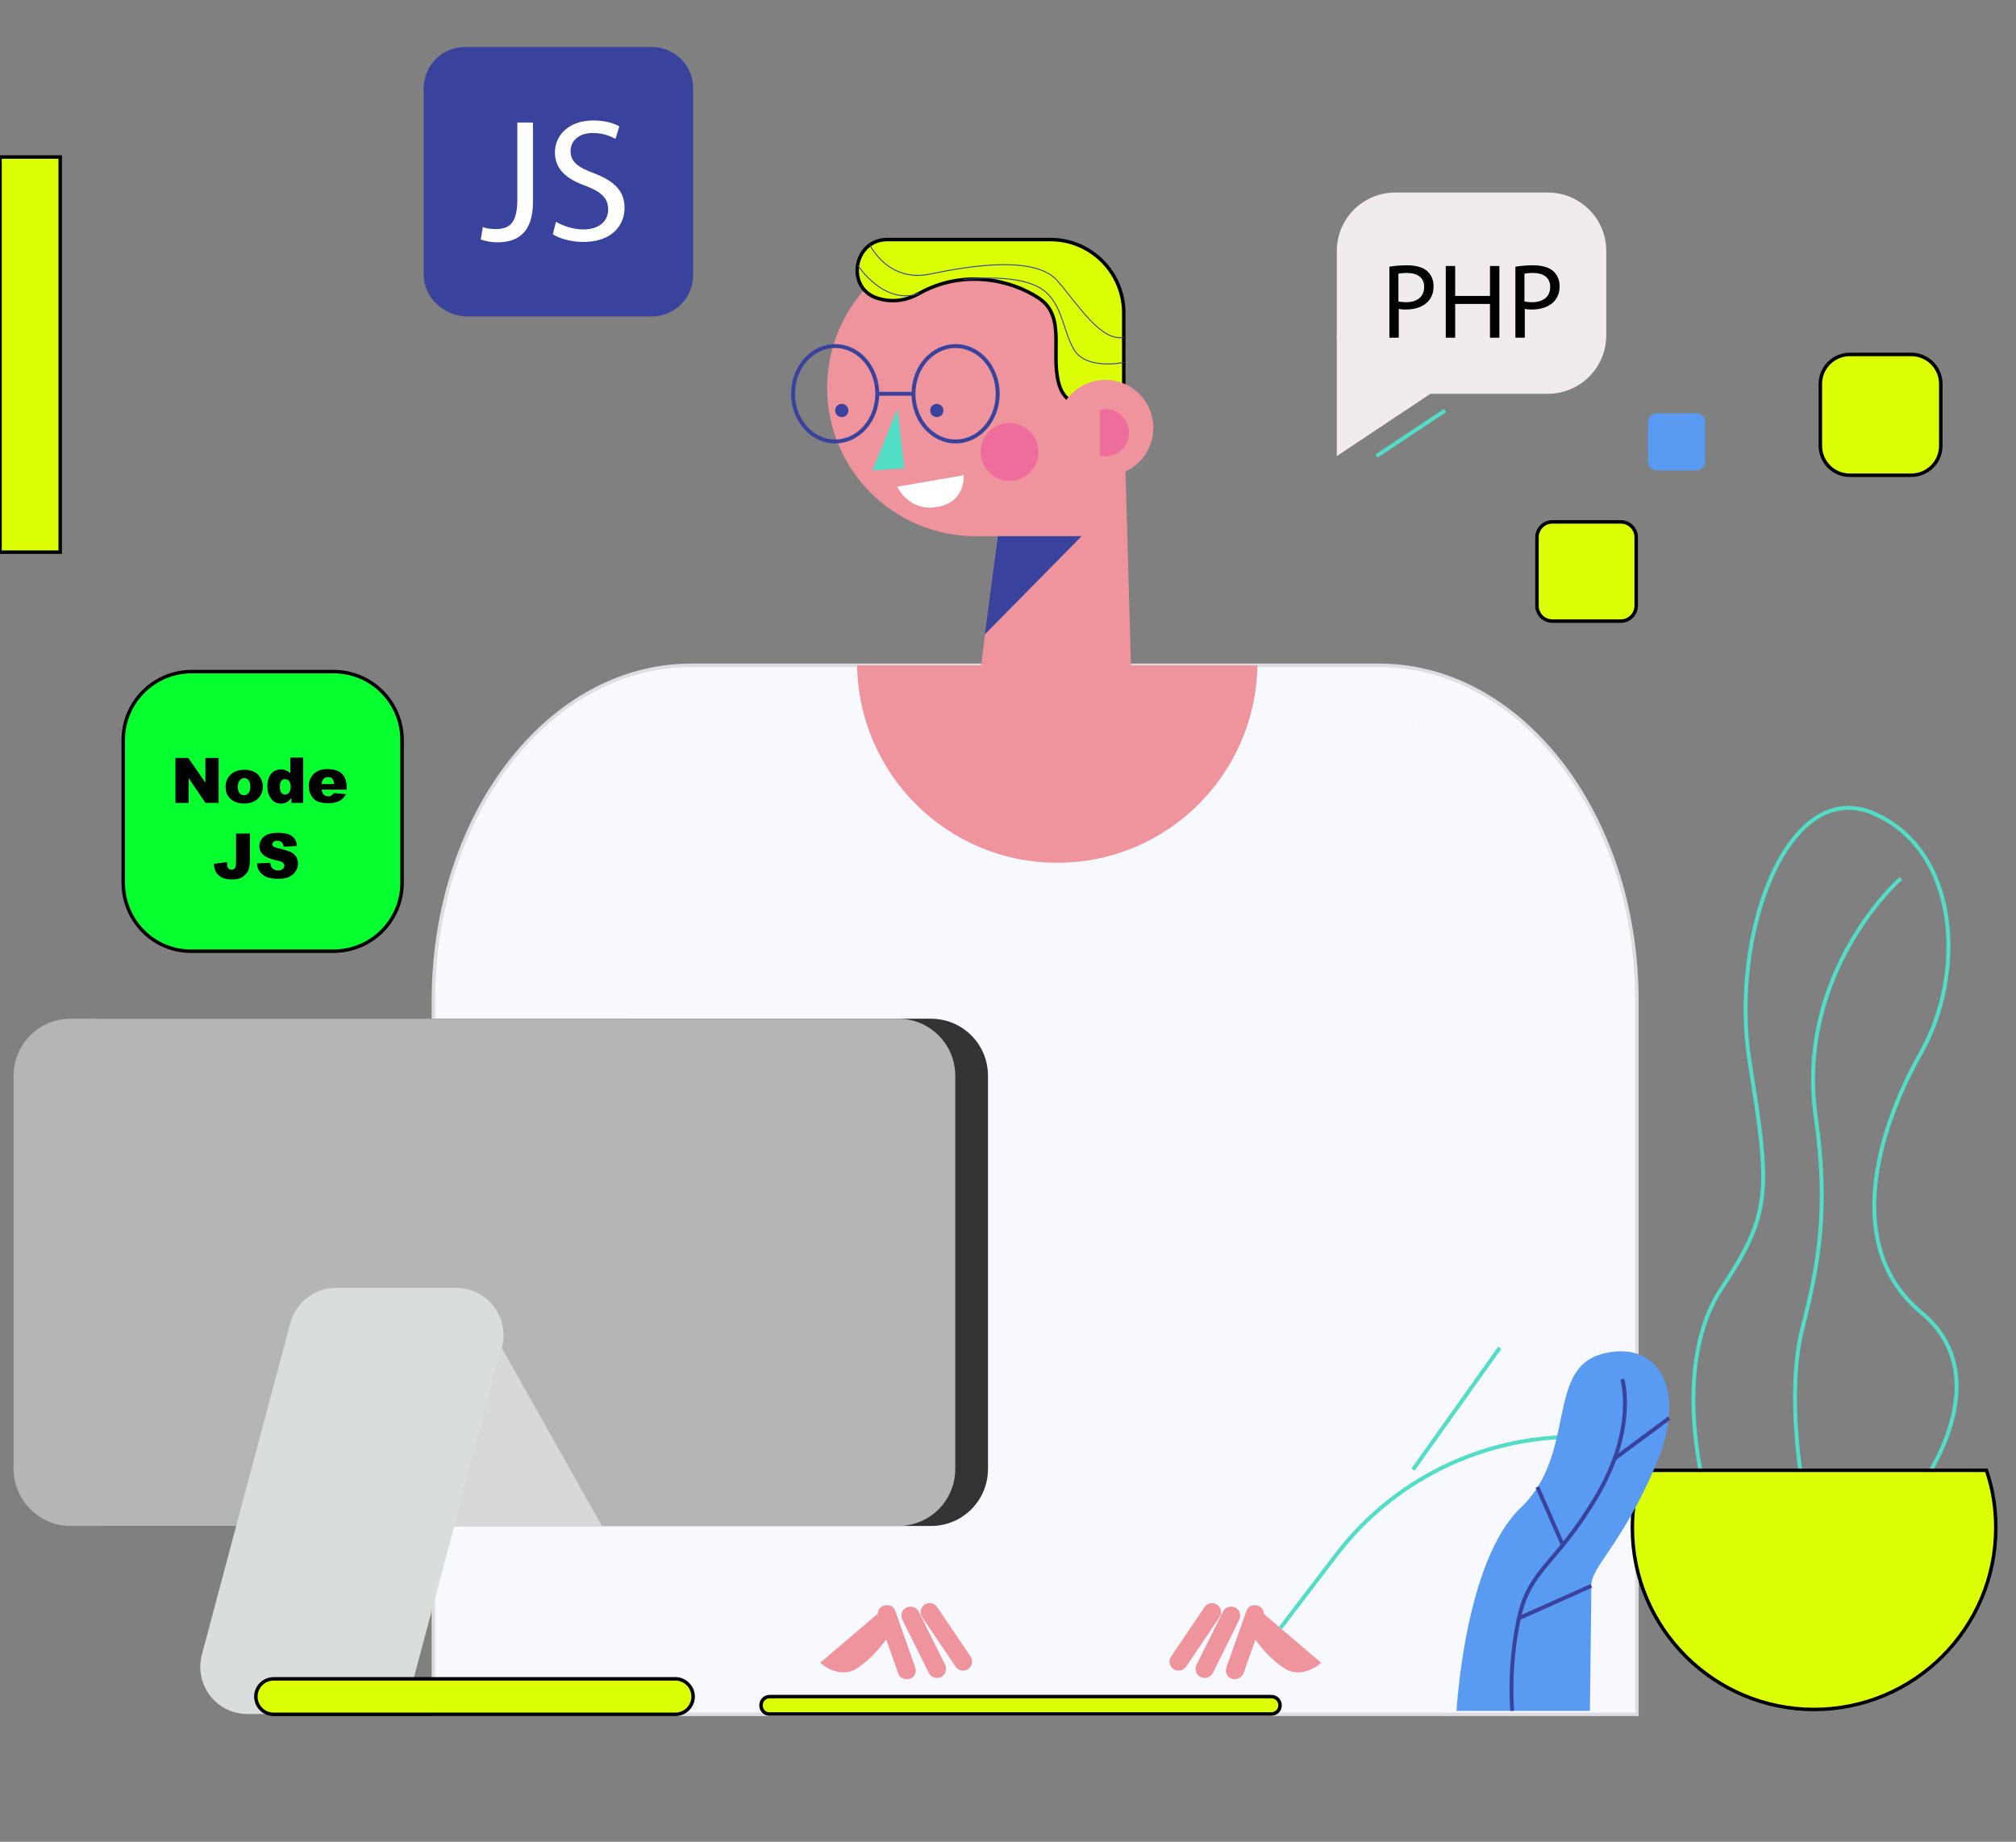 <?xml version="1.0" encoding="utf-8"?>
<!-- Generator: Adobe Illustrator 24.1.2, SVG Export Plug-In . SVG Version: 6.00 Build 0)  -->
<svg version="1.1" id="Layer_1" xmlns="http://www.w3.org/2000/svg" xmlns:xlink="http://www.w3.org/1999/xlink" x="0px" y="0px"
	 viewBox="0 0 579.1 529" style="enable-background:new 0 0 579.1 529;" xml:space="preserve">
<rect x="0" y="0" width="579.1" height="529" fill="#808080" stroke="none"/>
<style type="text/css">
	.st0{fill:#F8F9FF;stroke:#DEDEE2;stroke-miterlimit:10;}
	.st1{fill:#EF949C;}
	.st2{fill:none;stroke:#39429C;stroke-width:1.121;stroke-miterlimit:10;}
	.st3{fill:#DDFF05;stroke:#000000;stroke-miterlimit:10;}
	.st4{fill:#FFFFFF;}
	.st5{fill:#39429C;}
	.st6{fill:#EF6D9C;}
	.st7{fill:#333333;}
	.st8{fill:#B5B5B5;}
	.st9{fill:#D9DDDC;}
	.st10{fill:#D8D8D8;}
	.st11{fill:none;stroke:#52DEC6;stroke-width:1.121;stroke-miterlimit:10;}
	.st12{fill:none;stroke:#39429C;stroke-width:0.28;stroke-miterlimit:10;}
	.st13{fill:#52DEC6;}
	.st14{fill:#F2EBEE;}
	.st15{fill:#06FF2F;stroke:#000000;stroke-miterlimit:10;}
	.st16{fill:#599AF2;}
</style>
<g id="DESIGNED_BY_FREEPIK">
</g>
<path class="st0" d="M124.5,492.4v-205c0-53.2,33.1-96.3,74-96.3h197.7c40.8,0,74,43.1,74,96.3v205H124.5L124.5,492.4z"/>
<path class="st1" d="M246.2,191.1c0.5,31.4,26,56.7,57.5,56.7s57-25.3,57.5-56.7H246.2z"/>
<rect x="405.9" y="208.7" class="st1" width="0.1" height="0.1"/>
<polygon class="st1" points="290.5,122.9 323.1,128.2 324.9,192.2 281.7,192.2 "/>
<path class="st1" d="M237.6,111.4L237.6,111.4c0-23.5,19.1-42.6,42.6-42.6h17.9c13.6,0,24.7,11,24.7,24.7V154h-42.6
	C256.7,154,237.6,134.9,237.6,111.4z"/>
<ellipse class="st2" cx="274.5" cy="113.1" rx="12.1" ry="13.7"/>
<ellipse class="st2" cx="239.9" cy="113.1" rx="12.1" ry="13.7"/>
<path class="st3" d="M322.8,115.7V89.9c0-11.6-9.4-21.1-21.1-21.1h-46.8c-9.8,0-12.1,14.1-2.7,16.9c3.6,1.1,7.7,0.9,11.8-1.4
	c12.5-7,26.3-4.1,34.5,1.4s2.7,16.9,6.1,25.8C308,120.3,322.8,115.7,322.8,115.7L322.8,115.7z"/>
<path class="st4" d="M269.3,145.6c8.3-1.5,7.5-9.1,7.5-9.1l-19.1,3.3C257.8,139.8,261,147.1,269.3,145.6z"/>
<polygon class="st5" points="282.9,182.2 310.7,154 286.6,154 "/>
<line class="st2" x1="252" y1="113.1" x2="262.4" y2="113.1"/>
<circle class="st5" cx="269.1" cy="117.9" r="1.9"/>
<circle class="st5" cx="241.8" cy="117.9" r="1.9"/>
<circle class="st1" cx="317.5" cy="122.9" r="13.8"/>
<circle class="st6" cx="290" cy="129.8" r="8.3"/>
<path class="st7" d="M13.3,421.9V309c0-9.1,7.3-16.4,16.4-16.4h237.7c9.1,0,16.4,7.3,16.4,16.4v112.9c0,9.1-7.3,16.4-16.4,16.4H29.7
	C20.7,438.3,13.3,430.9,13.3,421.9z"/>
<path class="st8" d="M3.9,421.9V309c0-9.1,7.3-16.4,16.4-16.4H258c9.1,0,16.4,7.3,16.4,16.4v112.9c0,9.1-7.3,16.4-16.4,16.4H20.3
	C11.3,438.3,3.9,430.9,3.9,421.9z"/>
<path class="st9" d="M58,475.2L83.4,380c1.6-6,7-10.1,13.2-10.1H131c8.9,0,15.5,8.5,13.2,17.1l-25.4,95.2c-1.6,6-7,10.1-13.2,10.1
	H71.2C62.2,492.4,55.7,483.9,58,475.2z"/>
<path class="st3" d="M73.5,487.3L73.5,487.3c0-2.8,2.3-5.1,5.1-5.1H194c2.8,0,5.1,2.3,5.1,5.1l0,0c0,2.8-2.3,5.1-5.1,5.1H78.6
	C75.8,492.4,73.5,490.1,73.5,487.3z"/>
<polygon class="st10" points="172.9,438.3 130.4,438.3 144.1,387.1 "/>
<path class="st3" d="M218.6,489.8L218.6,489.8c0-1.4,1.1-2.5,2.5-2.5h144.1c1.4,0,2.5,1.1,2.5,2.5l0,0c0,1.4-1.1,2.5-2.5,2.5H221.1
	C219.7,492.4,218.6,491.2,218.6,489.8z"/>
<path class="st1" d="M274.5,478.7l-9.6-14.2c-0.8-1.2-0.5-2.8,0.7-3.6l0,0c1.2-0.8,2.8-0.5,3.6,0.7l9.6,14.2
	c0.8,1.2,0.5,2.8-0.7,3.6l0,0C276.9,480.2,275.3,479.9,274.5,478.7z"/>
<path class="st1" d="M266.8,480.5l-7.6-15.3c-0.6-1.3-0.1-2.9,1.2-3.5l0,0c1.3-0.6,2.9-0.1,3.5,1.2l7.6,15.3
	c0.6,1.3,0.1,2.9-1.2,3.5l0,0C269,482.3,267.4,481.8,266.8,480.5z"/>
<path class="st1" d="M258,480.6l-5.7-16.1c-0.5-1.4,0.2-2.9,1.6-3.3l0,0c1.4-0.5,2.9,0.2,3.3,1.6l5.7,16.1c0.5,1.4-0.2,2.9-1.6,3.3
	l0,0C259.9,482.6,258.4,481.9,258,480.6z"/>
<path class="st1" d="M255,470.2c0,0-3.4,5.4-8.7,8.9s-10.7-1.5-10.7-1.5l16.4-14L255,470.2z"/>
<path class="st1" d="M340.7,478.7l9.6-14.2c0.8-1.2,0.5-2.8-0.7-3.6l0,0c-1.2-0.8-2.8-0.5-3.6,0.7l-9.6,14.2
	c-0.8,1.2-0.5,2.8,0.7,3.6l0,0C338.2,480.2,339.9,479.9,340.7,478.7z"/>
<path class="st1" d="M348.4,480.5l7.6-15.3c0.6-1.3,0.1-2.9-1.2-3.5l0,0c-1.3-0.6-2.9-0.1-3.5,1.2l-7.6,15.3
	c-0.6,1.3-0.1,2.9,1.2,3.5l0,0C346.2,482.3,347.7,481.8,348.4,480.5z"/>
<path class="st1" d="M357.2,480.6l5.7-16.1c0.5-1.4-0.2-2.9-1.6-3.3l0,0c-1.4-0.5-2.9,0.2-3.3,1.6l-5.7,16.1
	c-0.5,1.4,0.2,2.9,1.6,3.3l0,0C355.2,482.6,356.7,481.9,357.2,480.6z"/>
<path class="st1" d="M360.1,470.2c0,0,3.4,5.4,8.7,8.9c5.3,3.5,10.7-1.5,10.7-1.5l-16.4-14L360.1,470.2z"/>
<path class="st11" d="M454.1,412.7h-1.8c-26.7,0-52,12.4-68.3,33.7l-16.2,21.2"/>
<line class="st11" x1="430.8" y1="387.1" x2="405.9" y2="422.1"/>
<path class="st12" d="M322.8,96.9c-6.6,1.2-12.8-9-19-16.2c-6.2-7.2-24.2-4.6-36.5-2c-12.2,2.6-17.4-8.3-17.4-8.3"/>
<path class="st12" d="M276.8,80.3c1.9-0.2,14.4-1.6,21.4,2.1s6.8,12,10.3,18s14.3,3.7,14.3,3.7"/>
<path class="st12" d="M264,84.3c-10.2,3.5-17.6-8.1-17.6-8.1"/>
<path class="st6" d="M316,130.9c0.5,0.1,1,0.2,1.5,0.2c3.8,0,6.8-3,6.8-6.8s-3-6.8-6.8-6.8c-0.5,0-1,0.1-1.5,0.2V130.9z"/>
<path class="st11" d="M489.4,426.5c0,0-9.3-34.6,5.1-56.4c14.5-21.8,14-28.2,8.1-65s11-82.4,35.8-71.4c24.8,11,26,46.4,13.5,68.5
	s-22.8,55.9,0,74.8c22.8,18.8,0,49.6,0,49.6"/>
<path class="st11" d="M517.8,426.5c0,0-4.9-26.2,0-45.2s7.4-35,3.8-60.3c-6-42,24.4-68.7,24.4-68.7"/>
<path class="st3" d="M471.6,422.3c-1.7,5.2-2.7,10.7-2.7,16.5c0,28.8,23.4,52.2,52.2,52.2s52.2-23.4,52.2-52.2
	c0-5.8-0.9-11.3-2.7-16.5H471.6z"/>
<polygon class="st13" points="259.8,134.5 250.6,135.1 257.8,117.4 "/>
<path class="st14" d="M384,96.3V72.1c0-9.3,7.5-16.8,16.8-16.8h43.8c9.3,0,16.8,7.5,16.8,16.8v24.2c0,9.3-7.5,16.8-16.8,16.8h-43.8
	C391.6,113.1,384,105.6,384,96.3z"/>
<polygon class="st14" points="410.9,113.1 384,131 384,96.3 "/>
<line class="st11" x1="395.4" y1="131" x2="415.1" y2="117.9"/>
<g>
	<path d="M399.1,76.6c1.3-0.2,2.9-0.4,5.1-0.4c2.6,0,4.6,0.6,5.8,1.7c1.1,1,1.8,2.5,1.8,4.3c0,1.9-0.6,3.3-1.6,4.4
		c-1.4,1.5-3.7,2.3-6.3,2.3c-0.8,0-1.5,0-2.1-0.2V97h-2.7L399.1,76.6L399.1,76.6z M401.7,86.6c0.6,0.1,1.4,0.2,2.2,0.2
		c3.2,0,5.2-1.6,5.2-4.4c0-2.7-2-4-4.9-4c-1.2,0-2,0.1-2.5,0.2L401.7,86.6L401.7,86.6z"/>
	<path d="M418,76.4V85h10v-8.6h2.7V97H428v-9.7h-10V97h-2.7V76.4H418L418,76.4z"/>
	<path d="M435.3,76.6c1.3-0.2,2.9-0.4,5.1-0.4c2.6,0,4.6,0.6,5.8,1.7c1.1,1,1.8,2.5,1.8,4.3c0,1.9-0.6,3.3-1.6,4.4
		c-1.4,1.5-3.7,2.3-6.3,2.3c-0.8,0-1.5,0-2.1-0.2V97h-2.7L435.3,76.6L435.3,76.6z M437.9,86.6c0.6,0.1,1.3,0.2,2.2,0.2
		c3.2,0,5.2-1.6,5.2-4.4c0-2.7-2-4-4.9-4c-1.2,0-2,0.1-2.5,0.2L437.9,86.6L437.9,86.6z"/>
</g>
<path class="st3" d="M522.9,128v-17.7c0-4.7,3.8-8.5,8.5-8.5H549c4.7,0,8.5,3.8,8.5,8.5V128c0,4.7-3.8,8.5-8.5,8.5h-17.7
	C526.7,136.5,522.9,132.7,522.9,128z"/>
<path class="st15" d="M35.4,253.5v-40.9c0-10.9,8.8-19.7,19.7-19.7h40.7c10.9,0,19.7,8.8,19.7,19.7v40.9c0,10.9-8.8,19.7-19.7,19.7
	h-41C44.1,273.2,35.4,264.4,35.4,253.5z"/>
<path class="st3" d="M441.5,174v-19.7c0-2.4,2-4.4,4.4-4.4h19.7c2.4,0,4.4,2,4.4,4.4V174c0,2.4-2,4.4-4.4,4.4h-19.7
	C443.5,178.4,441.5,176.4,441.5,174z"/>
<path class="st16" d="M473.4,132.6v-11.4c0-1.4,1.1-2.5,2.5-2.5h11.4c1.4,0,2.5,1.1,2.5,2.5v11.4c0,1.4-1.1,2.5-2.5,2.5h-11.4
	C474.5,135.1,473.4,134,473.4,132.6z"/>
<path class="st5" d="M121.7,78.9V25.4c0-6.5,5.2-11.9,11.9-11.9h53.6c6.5,0,11.9,5.2,11.9,11.9v53.6c0,6.5-5.2,11.9-11.9,11.9h-53.6
	C127.2,90.5,121.7,85.3,121.7,78.9z"/>
<g>
	<path class="st16" d="M456.7,491.4c0,0,0.4-30.3,0.4-35.9s8.4-11.3,18.4-34.3c10-23.1,0-36.8-15.7-32.2c-15.7,4.6-6.9,28.8-23,44.1
		c-16.1,15.3-18.4,58.3-18.4,58.3"/>
	<path class="st2" d="M434.4,491.4c0,0-1.2-12.3,1.9-26.6c3.1-14.3,10.8-15.4,22.4-35.1s7.3-33.6,7.3-33.6"/>
	<line class="st2" x1="457.1" y1="455.5" x2="436.3" y2="464.8"/>
	<line class="st2" x1="441.6" y1="427.1" x2="448.9" y2="443.7"/>
	<line class="st2" x1="479.5" y1="407.3" x2="463.7" y2="419"/>
</g>
<rect y="45.1" class="st3" width="17.3" height="113.5"/>
<g>
	<path class="st4" d="M148.8,35.2h4.3v22.7c0,9.1-4.5,11.7-10.3,11.7c-1.7,0-3.6-0.4-4.7-0.8l0.6-3.6c0.9,0.4,2.2,0.6,3.7,0.6
		c4,0,6.2-1.8,6.2-8.4V35.2H148.8z"/>
	<path class="st4" d="M159.7,63.7c1.9,1.1,4.8,2.2,7.9,2.2c4.5,0,7.1-2.4,7.1-5.7c0-3.2-1.8-5-6.4-6.8c-5.5-1.9-8.9-4.8-8.9-9.6
		c0-5.2,4.3-9.2,11-9.2c3.4,0,6,0.8,7.5,1.7l-1.1,3.6c-1.1-0.6-3.3-1.7-6.5-1.7c-4.6,0-6.4,2.8-6.4,5.1c0,3.2,2,4.7,6.8,6.5
		c5.7,2.2,8.7,5,8.7,9.9c0,5.2-3.8,9.8-11.9,9.8c-3.3,0-6.9-1-8.7-2.2L159.7,63.7z"/>
</g>
<g>
	<path d="M50.4,217.7h3.7l4.9,7.1v-7.1h3.8v12.9H59l-4.8-7.1v7.1h-3.8V217.7z"/>
	<path d="M64.8,226c0-1.4,0.5-2.6,1.4-3.5c1-0.9,2.3-1.4,3.9-1.4c1.9,0,3.3,0.5,4.2,1.6c0.8,0.9,1.2,2,1.2,3.2
		c0,1.4-0.5,2.6-1.4,3.5c-1,0.9-2.3,1.4-4,1.4c-1.5,0-2.7-0.4-3.6-1.1C65.3,228.8,64.8,227.5,64.8,226z M68.3,226
		c0,0.8,0.2,1.4,0.5,1.8c0.3,0.4,0.8,0.6,1.3,0.6c0.5,0,0.9-0.2,1.3-0.6c0.3-0.4,0.5-1,0.5-1.9c0-0.8-0.2-1.4-0.5-1.8
		c-0.3-0.4-0.7-0.6-1.2-0.6c-0.5,0-1,0.2-1.3,0.6C68.5,224.5,68.3,225.2,68.3,226z"/>
	<path d="M87.1,217.7v12.9h-3.4v-1.4c-0.5,0.6-0.9,1-1.3,1.2c-0.5,0.3-1.1,0.4-1.7,0.4c-1.3,0-2.2-0.5-2.9-1.5c-0.7-1-1-2.1-1-3.5
		c0-1.5,0.4-2.7,1.1-3.6c0.7-0.8,1.7-1.2,2.8-1.2c0.6,0,1.1,0.1,1.5,0.3c0.5,0.2,0.9,0.5,1.2,0.8v-4.5H87.1z M83.5,225.9
		c0-0.7-0.2-1.3-0.5-1.6c-0.3-0.4-0.7-0.5-1.2-0.5c-0.4,0-0.8,0.2-1,0.5c-0.3,0.3-0.4,0.9-0.4,1.7c0,0.8,0.1,1.3,0.4,1.7
		c0.3,0.4,0.7,0.5,1.1,0.5c0.5,0,0.8-0.2,1.1-0.5C83.3,227.3,83.5,226.7,83.5,225.9z"/>
	<path d="M99.6,226.8h-7.2c0.1,0.6,0.2,1,0.5,1.3c0.3,0.4,0.8,0.6,1.4,0.6c0.4,0,0.7-0.1,1-0.3c0.2-0.1,0.4-0.3,0.6-0.6l3.5,0.3
		c-0.5,0.9-1.2,1.6-2,2c-0.8,0.4-1.9,0.6-3.3,0.6c-1.2,0-2.2-0.2-2.9-0.5c-0.7-0.3-1.3-0.9-1.8-1.7s-0.7-1.7-0.7-2.7
		c0-1.5,0.5-2.6,1.4-3.5c0.9-0.9,2.2-1.4,3.9-1.4c1.3,0,2.4,0.2,3.2,0.6c0.8,0.4,1.4,1,1.8,1.8c0.4,0.8,0.6,1.8,0.6,3V226.8z
		 M96,225.1c-0.1-0.7-0.3-1.2-0.6-1.5s-0.7-0.4-1.2-0.4c-0.6,0-1,0.2-1.4,0.7c-0.2,0.3-0.4,0.7-0.4,1.3H96z"/>
	<path d="M67.8,239.4h4v7c0,1.5-0.1,2.6-0.4,3.4c-0.3,0.8-0.8,1.4-1.6,2s-1.8,0.8-3,0.8c-1.3,0-2.3-0.2-3-0.5
		c-0.7-0.4-1.3-0.9-1.7-1.5c-0.4-0.7-0.6-1.5-0.7-2.5l3.8-0.5c0,0.6,0.1,1,0.1,1.3c0.1,0.3,0.3,0.5,0.5,0.7c0.2,0.1,0.4,0.2,0.7,0.2
		c0.4,0,0.8-0.2,1-0.5c0.2-0.3,0.3-0.9,0.3-1.7V239.4z"/>
	<path d="M73.8,248l3.8-0.2c0.1,0.6,0.2,1.1,0.5,1.4c0.4,0.5,1,0.8,1.8,0.8c0.6,0,1-0.1,1.3-0.4c0.3-0.3,0.5-0.6,0.5-0.9
		c0-0.3-0.1-0.6-0.4-0.9c-0.3-0.3-1-0.5-2-0.7c-1.7-0.4-3-0.9-3.7-1.6c-0.8-0.7-1.1-1.5-1.1-2.5c0-0.7,0.2-1.3,0.6-1.9
		c0.4-0.6,1-1.1,1.7-1.4c0.8-0.3,1.8-0.5,3.2-0.5c1.6,0,2.9,0.3,3.8,0.9s1.4,1.6,1.5,2.9l-3.8,0.2c-0.1-0.6-0.3-1-0.6-1.3
		c-0.3-0.3-0.8-0.4-1.3-0.4c-0.5,0-0.8,0.1-1,0.3c-0.2,0.2-0.4,0.4-0.4,0.7c0,0.2,0.1,0.4,0.3,0.6c0.2,0.2,0.6,0.3,1.3,0.5
		c1.7,0.4,3,0.8,3.7,1.1c0.8,0.4,1.3,0.9,1.6,1.4c0.3,0.6,0.5,1.2,0.5,1.9c0,0.8-0.2,1.6-0.7,2.3s-1.1,1.2-1.9,1.6
		c-0.8,0.4-1.9,0.5-3.1,0.5c-2.2,0-3.7-0.4-4.6-1.3C74.4,250.4,73.9,249.3,73.8,248z"/>
</g>
</svg>
